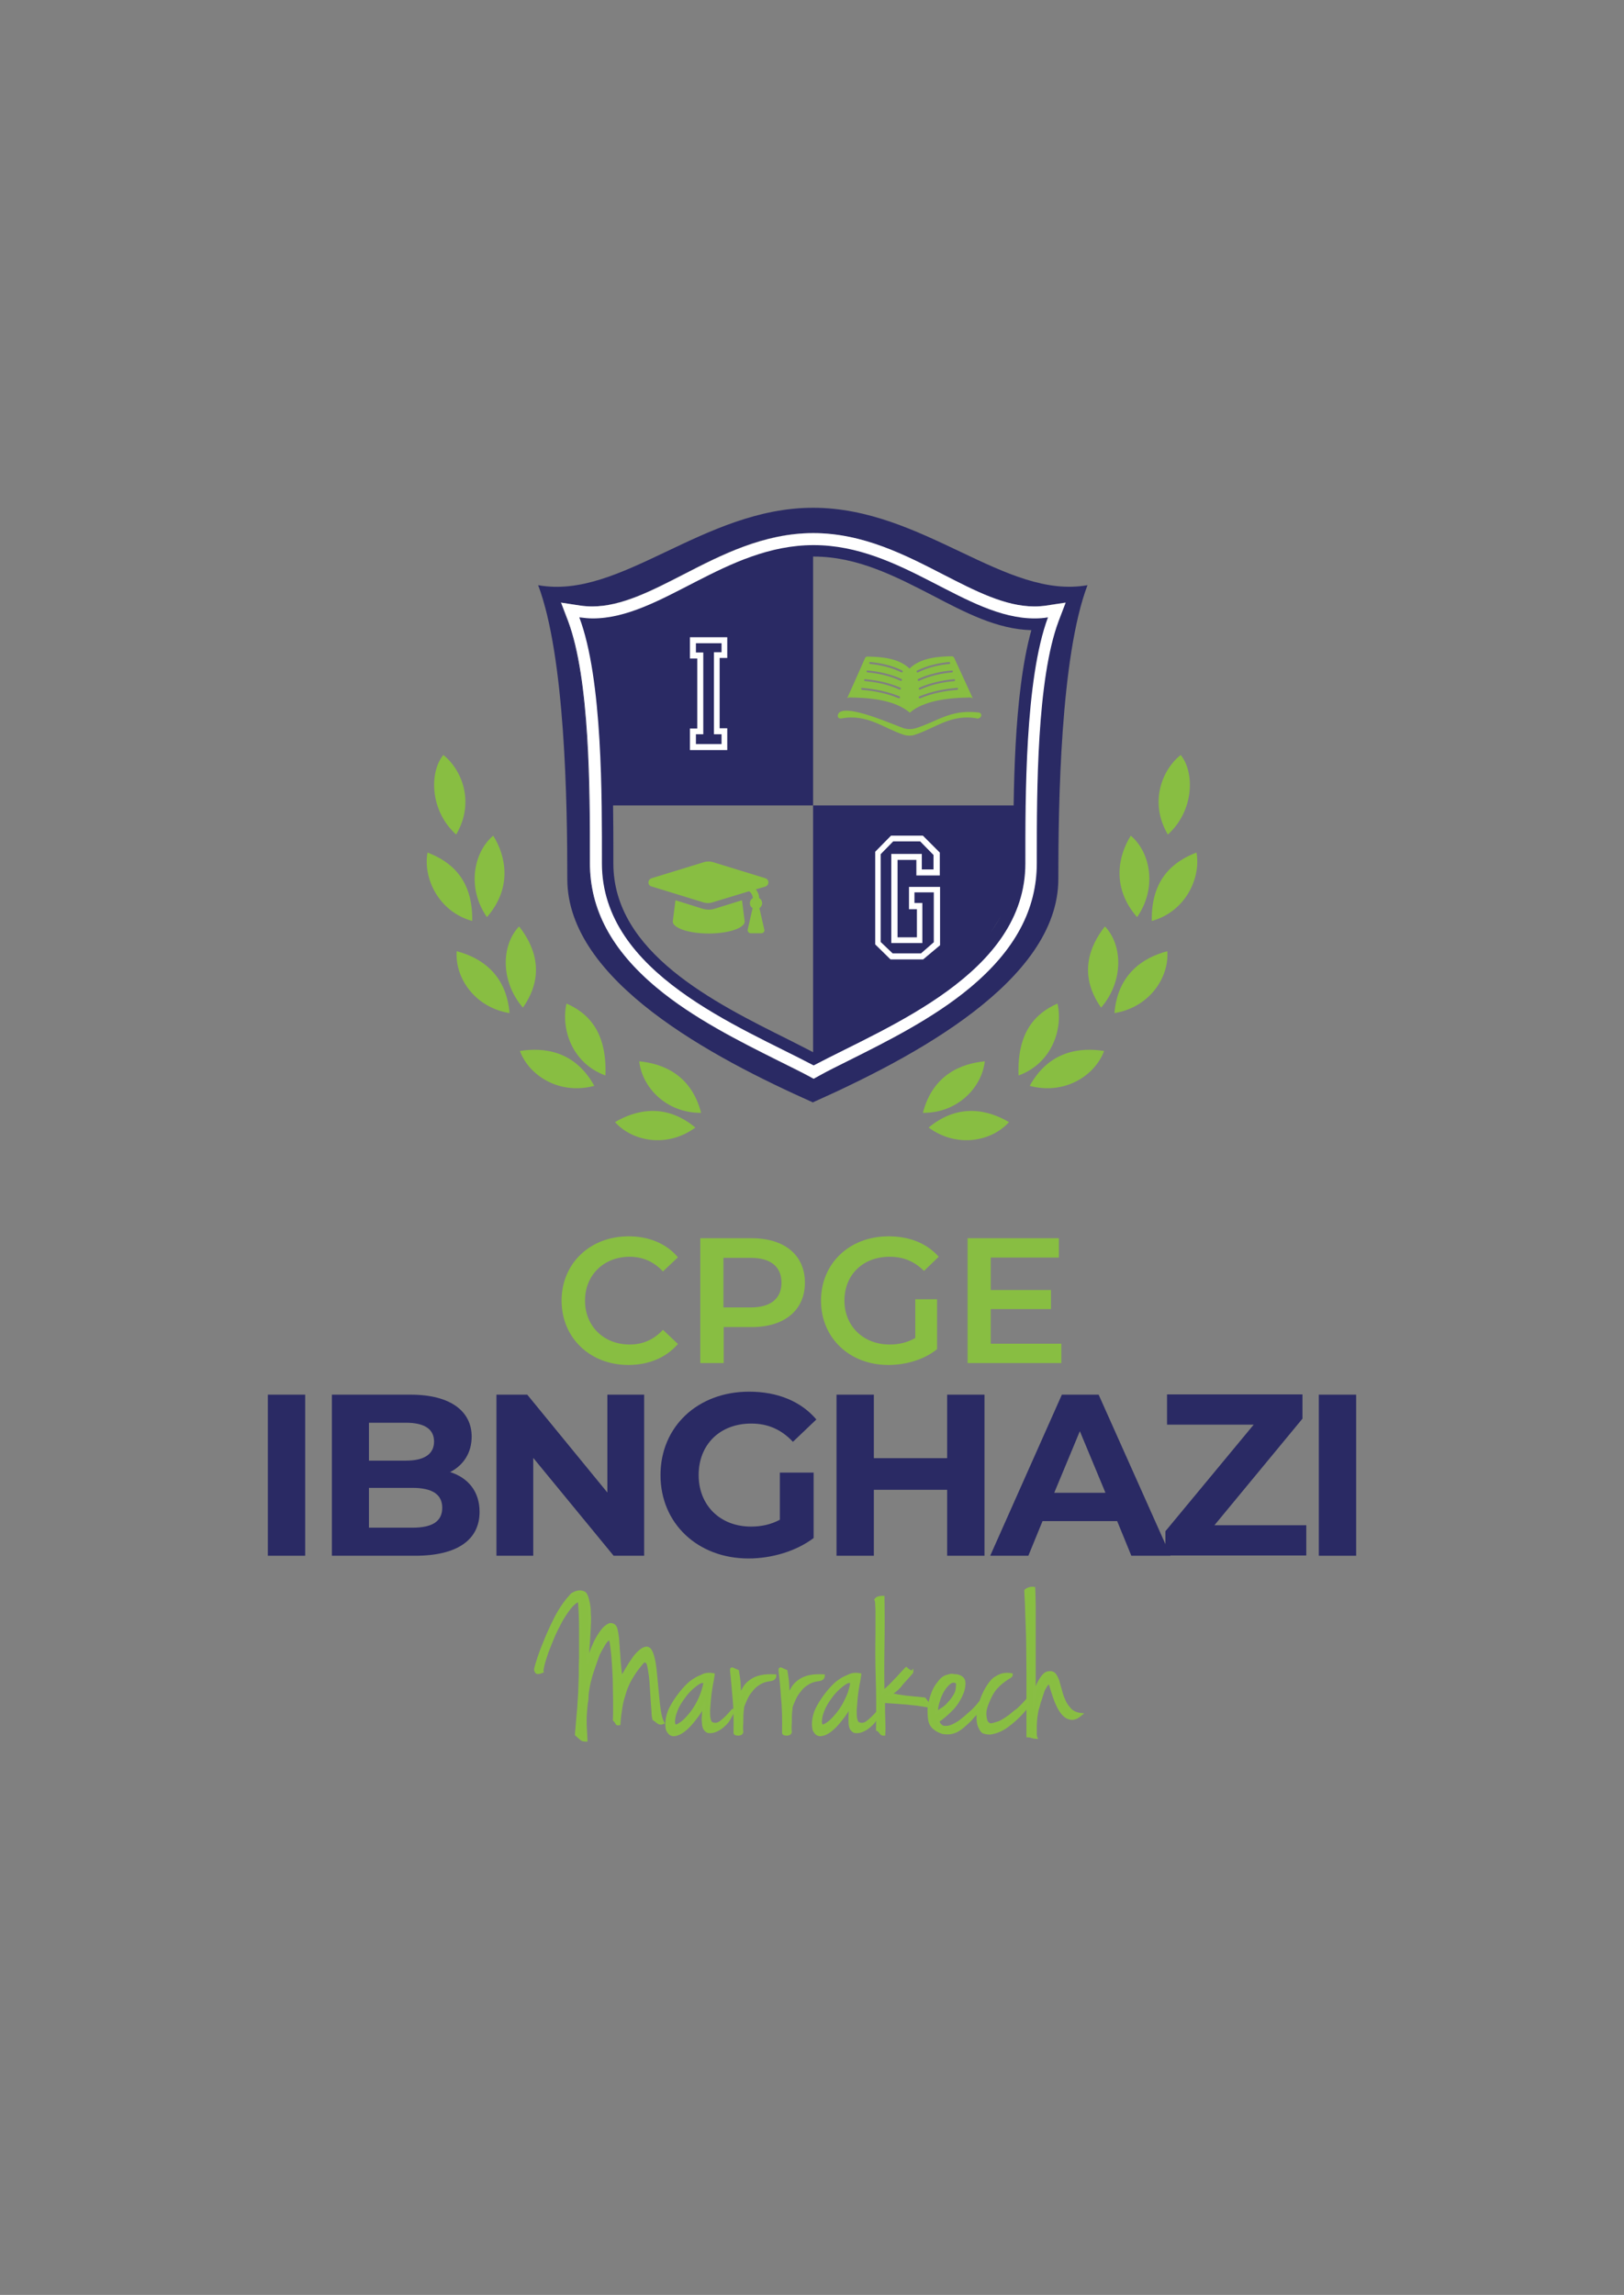 <svg xml:space="preserve" style="enable-background:new 0 0 596 842;" viewBox="0 0 596 842" y="0px" x="0px" xmlns:xlink="http://www.w3.org/1999/xlink" xmlns="http://www.w3.org/2000/svg" id="Calque_1" version="1.1">
<rect x="0" y="0" width="596" height="842" fill="#808080" stroke="none"/>
<style type="text/css">
	.st0{fill:#2A2A64;}
	.st1{fill:#88BE42;}
	.st2{fill:none;}
	.st3{fill:#FFFFFF;}
	.st4{fill:#88BE42;stroke:#89BE44;stroke-miterlimit:10;}
</style>
<g>
	<g>
		<path d="M98.3,511.7H112v59.1H98.3V511.7z" class="st0"></path>
		<path d="M176,554.7c0,10.2-8.1,16.1-23.6,16.1h-30.6v-59.1h28.9c14.8,0,22.4,6.2,22.4,15.4c0,5.9-3,10.5-7.9,13
			C171.8,542.2,176,547.2,176,554.7z M135.4,522v13.9H149c6.7,0,10.3-2.4,10.3-7c0-4.6-3.6-6.9-10.3-6.9H135.4z M162.3,553.2
			c0-5-3.8-7.3-10.9-7.3h-16v14.6h16C158.5,560.5,162.3,558.3,162.3,553.2z" class="st0"></path>
		<path d="M236.4,511.7v59.1h-11.2l-29.5-35.9v35.9h-13.5v-59.1h11.3l29.4,35.9v-35.9H236.4z" class="st0"></path>
		<path d="M286.1,540.3h12.5v24c-6.5,4.9-15.5,7.5-23.9,7.5c-18.6,0-32.3-12.8-32.3-30.6c0-17.8,13.7-30.6,32.5-30.6
			c10.4,0,19,3.5,24.7,10.2L291,529c-4.3-4.6-9.3-6.7-15.3-6.7c-11.5,0-19.3,7.7-19.3,18.9c0,11.1,7.9,18.9,19.2,18.9
			c3.7,0,7.2-0.7,10.6-2.5V540.3z" class="st0"></path>
		<path d="M361.3,511.7v59.1h-13.7v-24.2h-26.9v24.2h-13.7v-59.1h13.7V535h26.9v-23.3H361.3z" class="st0"></path>
		<path d="M410,558.1h-27.4l-5.2,12.7h-14l26.3-59.1h13.5l26.4,59.1h-14.4L410,558.1z M405.7,547.7l-9.4-22.6l-9.4,22.6
			H405.7z" class="st0"></path>
		<path d="M479.4,559.6v11.1h-51.7v-8.9l32.4-39.1h-31.8v-11.1h49.7v8.9l-32.3,39.1H479.4z" class="st0"></path>
		<path d="M484,511.7h13.7v59.1H484V511.7z" class="st0"></path>
	</g>
</g>
<g>
	<g>
		<g>
			<g>
				<path d="M338.7,408.3c3.6-14,14.1-18.1,22.7-18.9C360.4,398.8,351.6,408.4,338.7,408.3z" class="st1"></path>
				<path d="M340.8,413.7c11.1-9.2,22-6.4,29.5-2C363.9,418.8,351.2,421.3,340.8,413.7z" class="st1"></path>
			</g>
			<g>
				<path d="M373.8,394.6c-0.6-16,6.3-22.9,14.3-26.4C390.2,377.5,386.1,390.1,373.8,394.6z" class="st1"></path>
				<path d="M377.9,398.4c7.1-12.9,18.5-14.2,27.3-12.8C401.8,394.7,390.7,401.8,377.9,398.4z" class="st1"></path>
			</g>
			<g>
				<path d="M404.1,369.7c-8.3-11.8-4.5-22.3,1.4-29.8C412,346.7,412.5,359.9,404.1,369.7z" class="st1"></path>
				<path d="M409,371.7c1.2-14.6,10.9-20.5,19.4-22.7C429.1,358.6,421.9,369.6,409,371.7z" class="st1"></path>
			</g>
			<g>
				<path d="M417.3,336.5c-9.5-10.9-6.9-22.6-2.3-29.9C422.3,312.8,424.7,325.9,417.3,336.5z" class="st1"></path>
				<path d="M422.7,337.9c-0.3-15.7,8.3-22,16.4-25.1C440.8,322.1,435.1,334.5,422.7,337.9z" class="st1"></path>
			</g>
			<g>
				<path d="M428.6,306.2c-7.3-12.4-1.5-24.4,4.7-29.2C438.4,283.2,438.4,297.3,428.6,306.2z" class="st1"></path>
			</g>
		</g>
		<g>
			<g>
				<path d="M257.3,408.3c-3.6-14-14.1-18.1-22.7-18.9C235.6,398.8,244.4,408.4,257.3,408.3z" class="st1"></path>
				<path d="M255.2,413.7c-11.1-9.2-22-6.4-29.5-2C232.1,418.8,244.8,421.3,255.2,413.7z" class="st1"></path>
			</g>
			<g>
				<path d="M222.2,394.6c0.6-16-6.3-22.9-14.3-26.4C205.8,377.5,209.9,390.1,222.2,394.6z" class="st1"></path>
				<path d="M218.1,398.4c-7.1-12.9-18.5-14.2-27.3-12.8C194.2,394.7,205.3,401.8,218.1,398.4z" class="st1"></path>
			</g>
			<g>
				<path d="M191.9,369.7c8.3-11.8,4.5-22.3-1.4-29.8C184,346.7,183.5,359.9,191.9,369.7z" class="st1"></path>
				<path d="M187,371.7c-1.2-14.6-10.9-20.5-19.4-22.7C166.9,358.6,174.1,369.6,187,371.7z" class="st1"></path>
			</g>
			<g>
				<path d="M178.7,336.5c9.5-10.9,6.9-22.6,2.3-29.9C173.7,312.8,171.3,325.9,178.7,336.5z" class="st1"></path>
				<path d="M173.3,337.9c0.3-15.7-8.3-22-16.4-25.1C155.2,322.1,160.9,334.5,173.3,337.9z" class="st1"></path>
			</g>
			<g>
				<path d="M167.4,306.2c7.3-12.4,1.5-24.4-4.7-29.2C157.6,283.2,157.6,297.3,167.4,306.2z" class="st1"></path>
			</g>
		</g>
	</g>
	<g>
		<g>
			<path d="M298.4,395.8l-2-1.1c-3.4-1.8-7.1-3.6-11.1-5.6c-29.1-14.5-69-34.3-69-72.3l0-2.1c0-24.4,0-65.3-8-86.7
				l-2.6-6.8l7.2,1.1c1.4,0.2,2.8,0.3,4.3,0.3c10.7,0,21.7-5.7,33.4-11.7c13.8-7.1,29.4-15.2,47.7-15.2h0c18.2,0,33.9,8.1,47.7,15.2
				c11.7,6,22.7,11.7,33.4,11.7c1.4,0,2.9-0.1,4.3-0.3l7.2-1.1l-2.6,6.8c-8,21.4-8,62.3-8,86.7v2.1c0,38-39.9,57.8-69,72.3
				c-4,2-7.7,3.8-11.1,5.6L298.4,395.8z M218.5,231.1c6.6,23.7,6.6,60.7,6.6,83.6l0,2.1c0,32.7,37.1,51.1,64.2,64.6
				c3.2,1.6,6.3,3.2,9.2,4.7c2.9-1.5,6-3,9.2-4.6c27.1-13.5,64.2-32,64.2-64.6v-2.1c0-22.9,0-59.9,6.6-83.6
				c-12.4-0.3-24-6.3-36.2-12.7c-13.6-7-27.6-14.3-43.7-14.3c-16.1,0-30.2,7.2-43.7,14.3C242.5,224.8,230.9,230.7,218.5,231.1z" class="st0"></path>
		</g>
		<g>
			<polygon points="298.4,390.9 298.4,390.9 298.4,295.4 298.4,390.9 298.4,390.9" class="st2"></polygon>
			<path d="M298.4,186.3C298.4,186.3,298.4,186.3,298.4,186.3C298.4,186.3,298.4,186.3,298.4,186.3
				c-40.4,0-70.6,33.9-100.9,28.4c9.9,26.3,10.7,79.8,10.7,107.8c0,37.4,53.2,65.5,90.2,82v-8.7l-2-1.1c-3.4-1.8-7.1-3.6-11.1-5.6
				c-13.8-6.9-31.1-15.5-44.6-26.8c-16.4-13.7-24.4-28.6-24.4-45.6l0-2.1c0-24.4,0-65.3-8-86.7l-2.6-6.8l7.2,1.1
				c1.4,0.2,2.8,0.3,4.3,0.3c10.7,0,21.7-5.7,33.4-11.7c13.8-7.1,29.4-15.2,47.7-15.2l0,0c18.2,0,33.9,8.1,47.7,15.2
				c11.7,6,22.7,11.7,33.4,11.7c1.4,0,2.9-0.1,4.3-0.3l7.2-1.1l-2.6,6.8c-8,21.4-8,62.3-8,86.7l0,2.1c0,17-8,31.9-24.4,45.6
				c-13.5,11.3-30.8,19.9-44.6,26.8c-4,2-7.7,3.8-11.1,5.6l-2,1.1v8.7c37-16.5,90.2-44.6,90.2-82c0-28.1,0.8-81.6,10.7-107.8
				C369,220.1,338.8,186.3,298.4,186.3z" class="st0"></path>
			<polygon points="298.4,390.9 298.4,390.9 298.4,390.9 298.4,395.8 298.4,395.8 298.4,395.8 298.4,390.9" class="st0"></polygon>
			<path d="M311.5,389.1c13.8-6.9,31.1-15.5,44.6-26.8c16.4-13.7,24.4-28.6,24.4-45.6l0-2.1c0-24.4,0-65.3,8-86.7
				l2.6-6.8l-7.2,1.1c-1.4,0.2-2.8,0.3-4.3,0.3c-10.7,0-21.7-5.7-33.4-11.7c-13.8-7.1-29.4-15.2-47.7-15.2l0,0
				c-18.2,0-33.9,8.1-47.7,15.2c-11.7,6-22.7,11.7-33.4,11.7c-1.4,0-2.9-0.1-4.3-0.3l-7.2-1.1l2.6,6.8c8,21.4,8,62.3,8,86.7l0,2.1
				c0,17,8,31.9,24.4,45.6c13.5,11.3,30.8,19.9,44.6,26.8c4,2,7.7,3.8,11.1,5.6l2,1.1v-4.9c-27.3-14.4-77.7-33.8-77.7-74.1
				c0-23.9,0.3-67.5-8.3-90.3c1.6,0.2,3.3,0.4,4.9,0.4c25.1,0,48.7-26.9,81.1-26.9l0,0c0,0,0,0,0,0c0,0,0,0,0,0
				c32.3,0,55.9,26.9,81.1,26.9c1.6,0,3.3-0.1,4.9-0.4c-8.5,22.8-8.3,66.4-8.3,90.3c0,40.4-50.4,59.7-77.7,74.1v4.9l2-1.1
				C303.8,392.9,307.5,391.1,311.5,389.1z" class="st3"></path>
		</g>
	</g>
	<polygon points="298.4,203 298.4,295.5 223.9,295.5 215.6,228.4 226.9,227.6 280.3,204.5" class="st0"></polygon>
	<polygon points="298.4,387.9 298.4,295.5 374.6,295.5 373.8,325.4 358.5,350.8 326.8,373.8" class="st0"></polygon>
	<g>
		<path d="M266.9,275.2h-13.7v-7.9h2.7v-25.7h-2.7v-7.8h13.7v7.6h-2.8v25.8h2.8V275.2z M255.4,273h9.4v-3.6h-2.8v-30.1
			h2.8V236h-9.4v3.4h2.7v30h-2.7V273z" class="st3"></path>
	</g>
	<g>
		<path d="M338.8,352h-12l-5.6-5.5v-34l5.8-5.9h11.7l6.2,6.2v8.4h-8.6v-5.7h-6.9v28.4h7.1v-10.3h-2.9v-8.2h11.4v21.4
			L338.8,352z M327.6,349.8H338l4.7-4.1v-18.3h-7.1v3.9h2.9V346h-11.4v-32.7h11.2v5.7h4.3v-5.3l-4.9-5h-9.9l-4.6,4.7v32.2
			L327.6,349.8z" class="st3"></path>
	</g>
	<g>
		<path d="M239.2,322.2l19.2-5.9c1-0.3,2.2-0.3,3.2,0l19.2,5.9c1.6,0.5,1.6,2.6,0,3.1l-3.4,1c0.7,0.9,1.2,2,1.2,3.2
			c0.7,0.4,1.1,1.1,1.1,1.9c0,0.7-0.4,1.4-1,1.8l1.8,7.9c0.2,0.7-0.4,1.3-1.1,1.3h-3.9c-0.7,0-1.2-0.7-1.1-1.3l1.8-7.9
			c-0.6-0.4-1-1-1-1.8c0-0.8,0.4-1.5,1.1-1.9c-0.1-1-0.6-2-1.4-2.5l-13.5,4.1c-0.6,0.2-1.8,0.4-3.2,0l-19.2-5.9
			C237.6,324.8,237.6,322.7,239.2,322.2z M257.8,333.4c2,0.6,3.6,0.3,4.5,0l10-3.1l1,7.8c0,2.4-5.9,4.4-13.2,4.4
			c-7.3,0-13.2-2-13.2-4.4l1-7.8L257.8,333.4z" class="st1"></path>
	</g>
	<g>
		<path d="M311.7,255.9l0.4,0c5.2,0.1,15.7,0.4,21.7,5.5c0,0,0.1,0,0.1,0.1c1.7-1.5,3.7-2.5,5.9-3.3
			c5.6-2,12.1-2.2,15.9-2.3c0.6,0,1.1,0,1.4,0.5c0-0.1,0-0.1-0.1-0.2l-6.8-14.8l0,0c-0.2-0.4-0.6-0.7-1.1-0.6l-0.2,0l0,0
			c0,0-0.1,0-0.1,0c-3.6,0.1-10.8,0.3-15,4.5l0,0l0,0c-4-3.8-10.1-4.3-15.4-4.4c0,0.1,0,0.1,0,0c-0.5,0-0.9,0.3-1,0.7l-3.9,8.8
			l-2.6,5.8C311.1,256,311.4,255.9,311.7,255.9z M351.6,252.7c0,0.2-0.1,0.4-0.4,0.4c-2.4,0.2-4.5,0.5-6.8,1
			c-2.3,0.5-4.5,1.2-6.7,2.1c-0.2,0.1-0.4,0-0.5-0.2c-0.1-0.2,0-0.4,0.2-0.5c2.2-0.9,4.5-1.6,6.8-2.1c2.3-0.5,4.4-0.8,6.9-1
			C351.4,252.3,351.6,252.5,351.6,252.7z M350.1,249.2c0.2,0,0.4,0.1,0.4,0.3c0,0.2-0.1,0.4-0.3,0.4c-2.3,0.2-4.2,0.5-6.3,1
			c-2.2,0.5-4.2,1.2-6.2,2.1c-0.2,0.1-0.4,0-0.5-0.2c-0.1-0.2,0-0.4,0.2-0.5c2-0.9,4.2-1.6,6.4-2.1
			C345.9,249.7,347.8,249.4,350.1,249.2z M349.3,246c0.2,0,0.4,0.1,0.4,0.3c0,0.2-0.1,0.4-0.3,0.4c-2.2,0.2-4,0.5-6.1,1
			c-2.1,0.5-4.1,1.2-6,2.1c-0.2,0.1-0.4,0-0.5-0.2c-0.1-0.2,0-0.4,0.2-0.5c2-0.9,4-1.6,6.2-2.1C345.1,246.5,347,246.2,349.3,246z
			 M336.6,246c1.9-0.9,3.8-1.6,5.8-2.1c2-0.5,3.7-0.8,5.9-1c0.2,0,0.4,0.1,0.4,0.3c0,0.2-0.1,0.4-0.3,0.4c-2.1,0.2-3.8,0.5-5.8,1
			c-2,0.5-3.9,1.2-5.7,2.1c-0.2,0.1-0.4,0-0.5-0.2C336.4,246.3,336.4,246.1,336.6,246z M319,243.2c0-0.2,0.2-0.3,0.4-0.3
			c2.1,0.2,3.9,0.5,5.9,1c2,0.5,4,1.2,5.8,2.1c0.2,0.1,0.2,0.3,0.2,0.5c-0.1,0.2-0.3,0.2-0.5,0.2c-1.8-0.9-3.7-1.6-5.7-2.1
			c-2-0.5-3.7-0.8-5.8-1C319.1,243.5,319,243.4,319,243.2z M318,246.3c0-0.2,0.2-0.3,0.4-0.3c2.2,0.2,4.1,0.5,6.2,1
			c2.1,0.5,4.2,1.2,6.2,2.1c0.2,0.1,0.3,0.3,0.2,0.5c-0.1,0.2-0.3,0.2-0.5,0.2c-1.9-0.9-3.9-1.6-6-2.1c-2.1-0.5-3.9-0.8-6.1-1
			C318.2,246.7,318,246.5,318,246.3z M317.1,249.5c0-0.2,0.2-0.3,0.4-0.3c2.3,0.2,4.3,0.5,6.5,1c2.2,0.5,4.3,1.2,6.4,2.1
			c0.2,0.1,0.3,0.3,0.2,0.5c-0.1,0.2-0.3,0.2-0.5,0.2c-2-0.9-4.1-1.6-6.2-2.1c-2.2-0.5-4.1-0.8-6.3-1
			C317.3,249.9,317.1,249.7,317.1,249.5z M316,252.7c0-0.2,0.2-0.3,0.4-0.3c2.5,0.2,4.6,0.5,6.9,1c2.4,0.5,4.6,1.2,6.8,2.1
			c0.2,0.1,0.3,0.3,0.2,0.5c-0.1,0.2-0.3,0.2-0.5,0.2c-2.1-0.9-4.4-1.6-6.7-2.1c-2.3-0.5-4.4-0.8-6.8-1
			C316.2,253,316,252.8,316,252.7z" class="st1"></path>
		<path d="M359.1,261.4c0,0-0.1,0-0.1,0c0.1,0.2,0.1,0.3,0.2,0.5c-0.1-0.2-0.1-0.3-0.2-0.5c0,0,0,0,0,0
			c-10.2-1.2-14.9,3.3-23,5.8c-0.7,0.2-1.4,0.3-2.2,0.3c-0.7,0-1.4-0.1-2.1-0.3c-2.4-0.7-18.2-7.9-22.9-6.2
			c-0.2,0.4-0.3,0.7-0.3,0.8c-0.1,0.2-0.1,0.4-0.1,0.6c0-0.2,0-0.4,0.1-0.6c0-0.1,0.2-0.4,0.3-0.8c-0.6,0.2-1,0.5-1.2,1
			c-0.4,0.8,0,1.8,1.2,1.6c9.4-1.8,15.5,3.6,22.9,6c1.3,0.4,2.8,0.4,4,0c7.5-2.4,13.4-7.8,22.9-6c0.2,0.1,0.4,0,0.7-0.1
			C360.4,263.1,360.5,261.6,359.1,261.4z M333.8,269.4C333.8,269.4,333.8,269.4,333.8,269.4L333.8,269.4
			C333.8,269.4,333.8,269.4,333.8,269.4C333.8,269.4,333.8,269.4,333.8,269.4L333.8,269.4C333.8,269.4,333.8,269.4,333.8,269.4
			C333.9,269.4,333.9,269.4,333.8,269.4C333.9,269.4,333.9,269.4,333.8,269.4C333.9,269.4,333.8,269.4,333.8,269.4z M358,263.3
			c-1.6-0.3-3.9-0.3-6.5,0.1c2.6-0.4,5-0.4,6.6-0.1c0.1,0,0.2,0,0.3,0C358.2,263.4,358.1,263.3,358,263.3z" class="st1"></path>
	</g>
</g>
<g>
	<path d="M212.6,587.6c0,0,0-0.1,0-0.2s0.1-0.1,0.2-0.2c0,0,0-0.1,0-0.1s-0.2,0-0.4,0.1c-1.1,0.4-2.2,1.3-3.3,2.7
		c-1.1,1.4-2.2,3-3.2,4.8c-1,1.9-2,3.8-2.9,5.9c-0.9,2.1-1.6,4-2.3,5.8c-0.6,1.8-1.1,3.3-1.4,4.6c-0.3,1.3-0.4,2-0.3,2.3
		c-0.5,0.2-1.1,0.4-1.6,0.4c-0.5,0-0.8-0.4-0.9-1.2c0.2-1,0.6-2.4,1.2-4.2c0.6-1.8,1.3-3.7,2.2-5.8c0.8-2.1,1.7-4.1,2.7-6.2
		c1-2.1,1.9-3.9,2.9-5.5c1.2-1.9,2.2-3.3,3.1-4.3c0.9-1,1.3-1.5,1.3-1.5c0.7-0.4,1.4-0.8,2.1-0.9c0.7-0.2,1.4-0.1,2.2,0.2
		c0.4,0.1,0.8,0.6,1.1,1.4c0.3,0.8,0.5,1.7,0.7,2.6c0.2,1,0.3,1.9,0.3,2.9c0,1,0.1,1.7,0.1,2.1c0,1.4,0,2.7-0.1,3.9
		s-0.1,2.5-0.2,3.8s-0.2,2.8-0.3,4.3c-0.1,1.5-0.2,3.3-0.2,5.2c0.2-1,0.6-2.3,1.1-3.8s1.1-2.9,1.8-4.4c0.7-1.4,1.5-2.7,2.4-3.9
		s1.9-2,2.9-2.4c1.2-0.1,2,0.5,2.3,1.7c0.3,1.3,0.6,2.9,0.7,4.8c0,0.2,0,0.7,0.1,1.4c0,0.8,0.1,1.7,0.2,2.7c0.1,1,0.1,2.1,0.2,3.2
		s0.2,2.1,0.3,3c0.1,0.9,0.2,1.6,0.3,2.1s0.2,0.7,0.3,0.6c0.6-1,1.2-2.1,1.9-3.3c0.7-1.2,1.4-2.3,2.2-3.4c0.7-1.1,1.5-2,2.3-2.7
		c0.8-0.8,1.5-1.2,2.3-1.4c0.8-0.2,1.5,0.2,2,1.2c0.5,1,0.9,2.4,1.2,4.1c0.3,1.7,0.5,3.7,0.7,5.9c0.2,2.2,0.4,4.3,0.6,6.4
		s0.4,4,0.7,5.8c0.3,1.8,0.7,3.1,1.2,4c-0.7,0.3-1.3,0.2-1.8-0.2s-1-0.8-1.6-1.2c-0.1-0.5-0.3-1.3-0.3-2.6c-0.1-1.2-0.2-2.6-0.3-4.1
		c-0.1-1.5-0.2-3.1-0.3-4.8c-0.1-1.7-0.2-3.2-0.4-4.6c-0.2-1.4-0.4-2.6-0.6-3.5c-0.2-0.9-0.5-1.4-0.9-1.5c-0.2,0-0.4-0.1-0.5-0.2
		c-0.1-0.1-0.3,0-0.7,0.4c-1.3,1.5-2.4,2.9-3.3,4.3c-0.9,1.4-1.6,2.6-2.1,3.7c-0.5,1.1-0.9,2.1-1.1,2.8c-0.2,0.8-0.4,1.2-0.4,1.4
		c-0.4,1.1-0.8,2.6-1.1,4.5c-0.3,1.9-0.6,3.9-0.7,6c-0.5,0.1-0.8,0.1-0.9-0.3c-0.1-0.3-0.4-0.7-0.9-1.2c0-0.2,0.1-1,0.1-2.3
		c0-1.3,0-2.9,0-4.9c0-1.9-0.1-4-0.1-6.3s-0.2-4.4-0.3-6.6c-0.1-2.1-0.3-4.1-0.5-5.8c-0.2-1.7-0.4-3-0.7-3.9c-0.3,0-0.7,0.2-1.2,0.7
		c-0.5,0.5-1,1.2-1.4,2c-0.5,0.8-0.9,1.5-1.3,2.3c-0.4,0.7-0.6,1.3-0.7,1.6c-1,2.7-1.7,4.9-2.3,6.7c-0.5,1.8-0.9,3.3-1.1,4.6
		c-0.2,1.3-0.4,2.3-0.4,3.2s-0.1,1.8-0.3,2.7c-0.1,1.3-0.2,2.5-0.3,3.5c-0.1,1-0.1,2-0.1,2.9s0,2,0.1,3.1s0.1,2.4,0.2,4
		c-0.7,0-1.3-0.1-1.7-0.4c-0.4-0.3-1-0.9-1.9-1.7c0-0.5,0.1-1.3,0.2-2.4c0.1-1.1,0.2-2.3,0.3-3.6c0.1-1.2,0.2-2.3,0.3-3.3
		s0.1-1.5,0.1-1.6c0.1-1.8,0.2-3.4,0.3-4.6c0-1.2,0.1-2.3,0.1-3.3c0-1,0.1-2,0.1-2.9c0-0.9,0-2.1,0-3.3c0-1.1,0.1-2.1,0.1-2.9
		s0-1.8,0-3c0-0.1,0-1,0-2.4c0-1.5,0-3.2,0-5.1c0-1.9,0-3.8-0.1-5.7C212.8,590.2,212.7,588.7,212.6,587.6z" class="st4"></path>
	<path d="M261.8,614.4c0,0.3-0.2,0.9-0.3,1.9c-0.2,0.9-0.4,2-0.6,3.3c-0.2,1.3-0.4,2.6-0.5,4c-0.1,1.4-0.2,2.7-0.3,3.9
		c0,1.2,0,2.3,0.2,3.2c0.2,0.9,0.5,1.4,0.9,1.6c1.1,0.5,2.3,0.4,3.5-0.6c1.2-0.9,2.6-2.3,4.2-4.2c0.1,0,0.2,0.2,0,0.6
		c-0.1,0.4-0.3,0.8-0.6,1.3c-0.3,0.5-0.5,0.9-0.8,1.4c-0.3,0.5-0.5,0.8-0.6,0.9c-0.4,0.5-1,1.1-1.7,1.7c-0.7,0.6-1.5,1.1-2.4,1.5
		s-1.6,0.5-2.4,0.5c-0.8,0-1.4-0.5-1.9-1.3c-0.2-0.6-0.4-1.3-0.4-2.2c-0.1-0.9-0.1-1.7,0-2.6c0-0.9,0.1-1.7,0.2-2.4
		c0.1-0.7,0.2-1.3,0.2-1.6c-1,1.9-2.2,3.8-3.6,5.5c-1.3,1.7-2.6,3.1-3.9,4.1c-1.3,1-2.5,1.5-3.6,1.6c-1.1,0.1-1.9-0.6-2.5-1.9
		c-0.3-1.3-0.3-2.7,0-4.3c0.3-1.6,0.9-3.1,1.6-4.3c1-1.8,2.1-3.4,3.3-4.9s2.3-2.7,3.6-3.8c1.3-1,2.6-1.8,4-2.3
		C258.7,614.2,260.2,614.1,261.8,614.4z M247.8,633.2c0.5,0.1,1.3-0.3,2.4-1.1c1.1-0.8,2.2-2,3.4-3.5c1.2-1.5,2.3-3.3,3.2-5.3
		s1.6-4.1,1.9-6.3c-0.2,0-0.5,0-0.9,0s-0.8,0.1-1.3,0.4c-1.9,1.2-3.5,2.7-4.8,4.3c-1.3,1.7-2.4,3.3-3.1,4.8c-0.7,1.6-1.2,3-1.3,4.2
		C247.1,632,247.3,632.8,247.8,633.2z" class="st4"></path>
	<path d="M268.4,612.7c0-0.4,0.2-0.6,0.7-0.3s1.1,0.5,1.6,0.7c0.2,1.1,0.3,2,0.4,2.7c0.1,0.7,0.2,1.3,0.2,1.9
		c0,0.6,0.1,1.2,0.1,1.9c0,0.7,0.1,1.6,0.2,2.7c0.4-1.1,1-2.2,1.6-3.2c0.6-1,1.5-1.8,2.5-2.5c1-0.7,2.2-1.2,3.6-1.5
		c1.4-0.3,3.1-0.4,5.1-0.3c0,0.4-0.1,0.7-0.4,1c-0.3,0.3-0.9,0.5-1.9,0.6c-1.4,0.2-2.7,0.7-3.7,1.4c-1.1,0.7-2,1.5-2.7,2.5
		c-0.8,0.9-1.4,1.9-1.9,3c-0.5,1.1-0.9,2-1.2,2.9c0,0.4-0.1,1.1-0.2,1.9s-0.1,1.7-0.1,2.6c0,0.9,0,1.8-0.1,2.7c0,0.9,0,1.5,0.1,2
		c0,0.2-0.1,0.4-0.3,0.6s-0.6,0.2-0.9,0.3c-0.3,0-0.7,0-1-0.1c-0.3-0.1-0.4-0.3-0.4-0.5c0.1-5.1,0-9.5-0.4-13.2
		C269,618.9,268.7,615.6,268.4,612.7z" class="st4"></path>
	<path d="M286.2,612.7c0-0.4,0.2-0.6,0.7-0.3s1.1,0.5,1.6,0.7c0.2,1.1,0.3,2,0.4,2.7c0.1,0.7,0.2,1.3,0.2,1.9
		c0,0.6,0.1,1.2,0.1,1.9c0,0.7,0.1,1.6,0.2,2.7c0.4-1.1,1-2.2,1.6-3.2c0.6-1,1.5-1.8,2.5-2.5c1-0.7,2.2-1.2,3.6-1.5
		c1.4-0.3,3.1-0.4,5.1-0.3c0,0.4-0.1,0.7-0.4,1c-0.3,0.3-0.9,0.5-1.9,0.6c-1.4,0.2-2.7,0.7-3.7,1.4c-1.1,0.7-2,1.5-2.7,2.5
		c-0.8,0.9-1.4,1.9-1.9,3c-0.5,1.1-0.9,2-1.2,2.9c0,0.4-0.1,1.1-0.2,1.9s-0.1,1.7-0.1,2.6c0,0.9,0,1.8-0.1,2.7c0,0.9,0,1.5,0.1,2
		c0,0.2-0.1,0.4-0.3,0.6s-0.6,0.2-0.9,0.3c-0.3,0-0.7,0-1-0.1c-0.3-0.1-0.4-0.3-0.4-0.5c0.1-5.1,0-9.5-0.4-13.2
		C286.9,618.9,286.5,615.6,286.2,612.7z" class="st4"></path>
	<path d="M315.6,614.4c0,0.3-0.2,0.9-0.3,1.9c-0.2,0.9-0.4,2-0.6,3.3c-0.2,1.3-0.4,2.6-0.5,4c-0.1,1.4-0.2,2.7-0.3,3.9
		c0,1.2,0,2.3,0.2,3.2c0.2,0.9,0.5,1.4,0.9,1.6c1.1,0.5,2.3,0.4,3.5-0.6c1.2-0.9,2.6-2.3,4.2-4.2c0.1,0,0.2,0.2,0,0.6
		c-0.1,0.4-0.3,0.8-0.6,1.3c-0.3,0.5-0.5,0.9-0.8,1.4c-0.3,0.5-0.5,0.8-0.6,0.9c-0.4,0.5-1,1.1-1.7,1.7c-0.7,0.6-1.5,1.1-2.4,1.5
		c-0.8,0.4-1.6,0.5-2.4,0.5c-0.8,0-1.4-0.5-1.9-1.3c-0.2-0.6-0.4-1.3-0.4-2.2c0-0.9,0-1.7,0-2.6c0-0.9,0.1-1.7,0.2-2.4
		c0.1-0.7,0.2-1.3,0.2-1.6c-1,1.9-2.2,3.8-3.6,5.5c-1.3,1.7-2.6,3.1-3.9,4.1c-1.3,1-2.5,1.5-3.6,1.6c-1.1,0.1-1.9-0.6-2.5-1.9
		c-0.3-1.3-0.3-2.7,0-4.3c0.3-1.6,0.9-3.1,1.6-4.3c1-1.8,2.1-3.4,3.3-4.9s2.3-2.7,3.6-3.8c1.3-1,2.6-1.8,4-2.3
		C312.6,614.2,314.1,614.1,315.6,614.4z M301.7,633.2c0.5,0.1,1.3-0.3,2.4-1.1c1.1-0.8,2.2-2,3.4-3.5c1.2-1.5,2.3-3.3,3.2-5.3
		c1-2,1.6-4.1,1.9-6.3c-0.2,0-0.5,0-0.9,0s-0.8,0.1-1.3,0.4c-1.9,1.2-3.5,2.7-4.8,4.3c-1.3,1.7-2.4,3.3-3.1,4.8
		c-0.7,1.6-1.2,3-1.3,4.2C301,632,301.2,632.8,301.7,633.2z" class="st4"></path>
	<path d="M326.5,621.6c1.1,0.2,2.2,0.4,3.1,0.6c0.9,0.1,1.8,0.3,2.7,0.4c0.9,0.1,1.9,0.2,3,0.3c1.1,0.1,2.4,0.2,4,0.4
		c0.4,0.5,0.7,0.9,0.9,1.2c0.1,0.3,0.3,0.8,0.6,1.5c-1.6-0.3-3-0.5-4.3-0.7c-1.3-0.1-2.6-0.3-3.8-0.4c-1.3-0.1-2.6-0.2-3.9-0.3
		s-2.8-0.2-4.5-0.3c0,2.5,0,4.8,0.1,6.7c0.1,2,0.1,3.7,0,5.3c-0.3,0-0.5,0-0.7-0.1c-0.2-0.1-0.3-0.3-0.5-0.5
		c-0.1-0.2-0.3-0.4-0.5-0.6c-0.2-0.2-0.4-0.4-0.7-0.5c0.1-6.8,0.1-13.1-0.1-18.8c-0.2-5.7-0.2-11.2-0.1-16.5c0-1,0-2.1,0-3.4
		c0-1.3,0-2.5,0-3.7c0-1.2,0-2.3-0.1-3.3c0-1-0.1-1.6-0.3-2c0.3-0.4,0.7-0.6,1-0.7c0.3-0.1,0.9-0.2,1.7-0.2c0.1,6,0.1,12,0,17.9
		c-0.1,5.9-0.1,11.5,0,16.8c0.8-0.6,1.7-1.4,2.7-2.4c0.9-0.9,1.8-1.9,2.6-2.7s1.5-1.7,2.1-2.3c0.6-0.7,1-1,1.1-1.1
		c0.4,0.4,0.9,0.7,1.4,1c0.5,0.3,0.7,0.4,0.7,0.3c-1.2,1.4-2.5,2.9-3.9,4.4C329.7,619.5,328.2,620.7,326.5,621.6z" class="st4"></path>
	<path d="M346.9,615.2c0.1,0,0.6-0.2,1.3-0.4c0.7-0.2,1.3-0.3,1.7-0.1c1.4,0,2.5,0.3,3.3,1.1c0.8,0.8,0.8,2.3,0.2,4.6
		c-0.9,2.5-2.2,4.6-3.7,6.3c-1.6,1.7-3.4,3.3-5.5,4.8c0.5,1.3,1.2,2,2.2,2.2c1,0.1,2,0,3.1-0.5c1.1-0.5,2.2-1.1,3.2-1.9
		c1-0.8,1.9-1.5,2.5-2.1c1-0.9,1.9-1.6,2.5-2.3c0.6-0.6,1.3-1.4,2-2.3c0.1-0.1,0.2-0.1,0.3,0c0,0.1,0,0.3,0,0.6c0,0.2-0.1,0.6-0.2,1
		c-0.1,0.3-0.3,0.7-0.4,0.9c-0.1,0.3-0.4,0.6-0.6,0.9c-0.3,0.3-0.6,0.7-1.1,1.2s-1,1-1.6,1.8c-0.7,0.7-1.5,1.4-2.2,2
		c-0.7,0.7-1.4,1.2-2.2,1.7c-0.8,0.5-1.6,0.8-2.5,1c-0.9,0.2-2,0.2-3.2,0c-1-0.3-1.8-0.7-2.4-1.1c-0.6-0.4-1.1-0.8-1.4-1.2
		c-0.3-0.4-0.6-0.8-0.7-1.1c-0.1-0.3-0.2-0.6-0.3-0.9c-0.2-1-0.3-2.3-0.3-4c0-1.7,0.5-3.9,1.5-6.5c0.6-1.4,1.3-2.6,2.1-3.5
		C345.1,616.5,345.9,615.7,346.9,615.2z M343.7,628.3c0.6-0.3,1.4-0.8,2.3-1.4c0.9-0.6,1.7-1.3,2.4-2.2c0.8-0.8,1.4-1.7,2-2.7
		c0.6-1,0.9-2,0.9-3.1c0.1-0.7,0.1-1.3-0.1-1.6c-0.1-0.1-0.2-0.2-0.3-0.2c-0.8-0.4-1.7-0.3-2.5,0.4c-0.8,0.6-1.6,1.6-2.3,2.7
		c-0.7,1.2-1.3,2.5-1.7,4C343.9,625.6,343.7,627,343.7,628.3z" class="st4"></path>
	<path d="M371.2,614.4c0,0.3-0.2,0.6-0.7,0.9s-1.2,0.7-2,1.3c-0.8,0.6-1.7,1.3-2.6,2.3c-0.9,0.9-1.8,2.2-2.5,3.7
		c-0.8,1.7-1.4,3.1-1.7,4.4c-0.3,1.2-0.3,2.7,0.2,4.4c0.1,0.3,0.4,0.7,0.6,0.9c0.3,0.3,0.7,0.4,1.2,0.5c1.1-0.2,2.1-0.5,2.9-0.8
		c0.8-0.3,1.6-0.8,2.4-1.3c0.7-0.5,1.5-1,2.2-1.6c0.7-0.6,1.4-1.2,2.2-1.7c1.1-1,2-1.9,2.7-2.7c0.7-0.8,1.3-1.4,1.7-1.9
		s0.8-0.9,1.2-1.2c0.3-0.2,0.7-0.3,1-0.2c-0.2,0.4-0.8,1.4-1.7,2.8c-0.9,1.4-2.1,3-3.6,4.6c-1.5,1.6-3.2,3.1-5.1,4.5
		c-1.9,1.4-4,2.3-6.2,2.6c-0.9,0-1.6-0.1-2.2-0.3c-0.6-0.1-1.1-0.7-1.6-1.8c-0.6-1.2-0.8-2.7-0.7-4.5c0.1-1.8,0.5-3.5,1.1-5.2
		c0.6-1.7,1.3-3.3,2.2-4.8c0.9-1.5,1.8-2.6,2.6-3.3c1.2-0.8,2.3-1.4,3.3-1.6C369.2,614.2,370.2,614.2,371.2,614.4z" class="st4"></path>
	<path d="M379.4,582.7c0,0.1,0.1,0.8,0.1,1.9c0,1.1,0.1,2.5,0.1,4.3c0,1.7,0,3.7,0,5.9c0,2.2,0,4.5,0,6.8
		c0,2.3,0,4.6,0,6.9c0,2.3,0,4.4,0,6.3c0,1.9,0,3.5,0,4.8c0,1.3,0,2.2,0,2.6c0.5-2.4,1.3-4.4,2.3-6c1-1.6,1.9-2.4,2.8-2.5
		c1-0.2,1.7,0,2.3,0.6c0.5,0.6,0.9,1.5,1.3,2.5c0.3,1.1,0.6,2.3,1,3.6c0.3,1.3,0.8,2.6,1.3,3.7c0.5,1.2,1.3,2.2,2.2,3.2
		c0.9,0.9,2.2,1.5,3.9,1.7c-1.3,1.1-2.4,1.6-3.5,1.5c-1-0.1-1.9-0.5-2.7-1.3c-0.8-0.8-1.5-1.8-2.1-3c-0.6-1.2-1.1-2.4-1.5-3.6
		c-0.4-1.2-0.7-2.2-1-3.1c-0.2-0.9-0.4-1.4-0.5-1.6c-0.3-0.4-0.6-0.4-1-0.1c-0.3,0.3-0.7,0.9-1.1,1.6s-0.7,1.6-1,2.6
		c-0.3,1-0.6,1.9-0.9,2.7c-0.2,0.9-0.4,1.6-0.6,2.2s-0.2,0.9-0.2,0.8c-0.1,0.6-0.3,1.5-0.4,2.5c-0.1,1-0.2,2.1-0.2,3.1
		c0,1,0,1.9,0,2.7c0,0.8,0.1,1.3,0.2,1.5c-0.3,0-0.8-0.1-1.5-0.3c-0.6-0.2-1.1-0.3-1.5-0.3c0-1.5,0-3.4,0-5.8c0-2.4,0-5.1,0-8
		c0-2.9,0-6.1,0-9.5c0-3.4-0.1-6.8-0.1-10.2s-0.2-6.9-0.3-10.2c-0.1-3.4-0.2-6.6-0.4-9.6c0-0.1,0.3-0.3,0.9-0.6
		C378.1,582.7,378.7,582.6,379.4,582.7z" class="st4"></path>
</g>
<g>
	<path d="M206.1,477.2c0-13.7,10.5-23.6,24.6-23.6c7.5,0,13.9,2.7,18.1,7.7l-5.5,5.2c-3.3-3.6-7.5-5.4-12.2-5.4
		c-9.5,0-16.4,6.7-16.4,16.1s6.9,16.1,16.4,16.1c4.8,0,8.9-1.8,12.2-5.4l5.5,5.2c-4.3,5-10.7,7.7-18.2,7.7
		C216.6,500.8,206.1,490.9,206.1,477.2z" class="st1"></path>
	<path d="M295.4,470.6c0,10.1-7.5,16.3-19.5,16.3h-10.3v13.2H257v-45.8h18.9C287.9,454.3,295.4,460.5,295.4,470.6z
		 M286.8,470.6c0-5.8-3.9-9.1-11.3-9.1h-10v18.2h10C282.9,479.7,286.8,476.4,286.8,470.6z" class="st1"></path>
	<path d="M335.8,476.7h8.1V495c-4.8,3.9-11.5,5.8-17.9,5.8c-14.2,0-24.7-9.9-24.7-23.6s10.5-23.6,24.8-23.6
		c7.7,0,14.1,2.6,18.4,7.5l-5.4,5.2c-3.6-3.6-7.7-5.2-12.6-5.2c-9.8,0-16.6,6.6-16.6,16.1c0,9.3,6.9,16.1,16.6,16.1
		c3.3,0,6.5-0.7,9.4-2.4V476.7z" class="st1"></path>
	<path d="M389.5,493v7.1h-34.4v-45.8h33.5v7.1h-25v11.9h22.1v7h-22.1V493H389.5z" class="st1"></path>
</g>
</svg>
